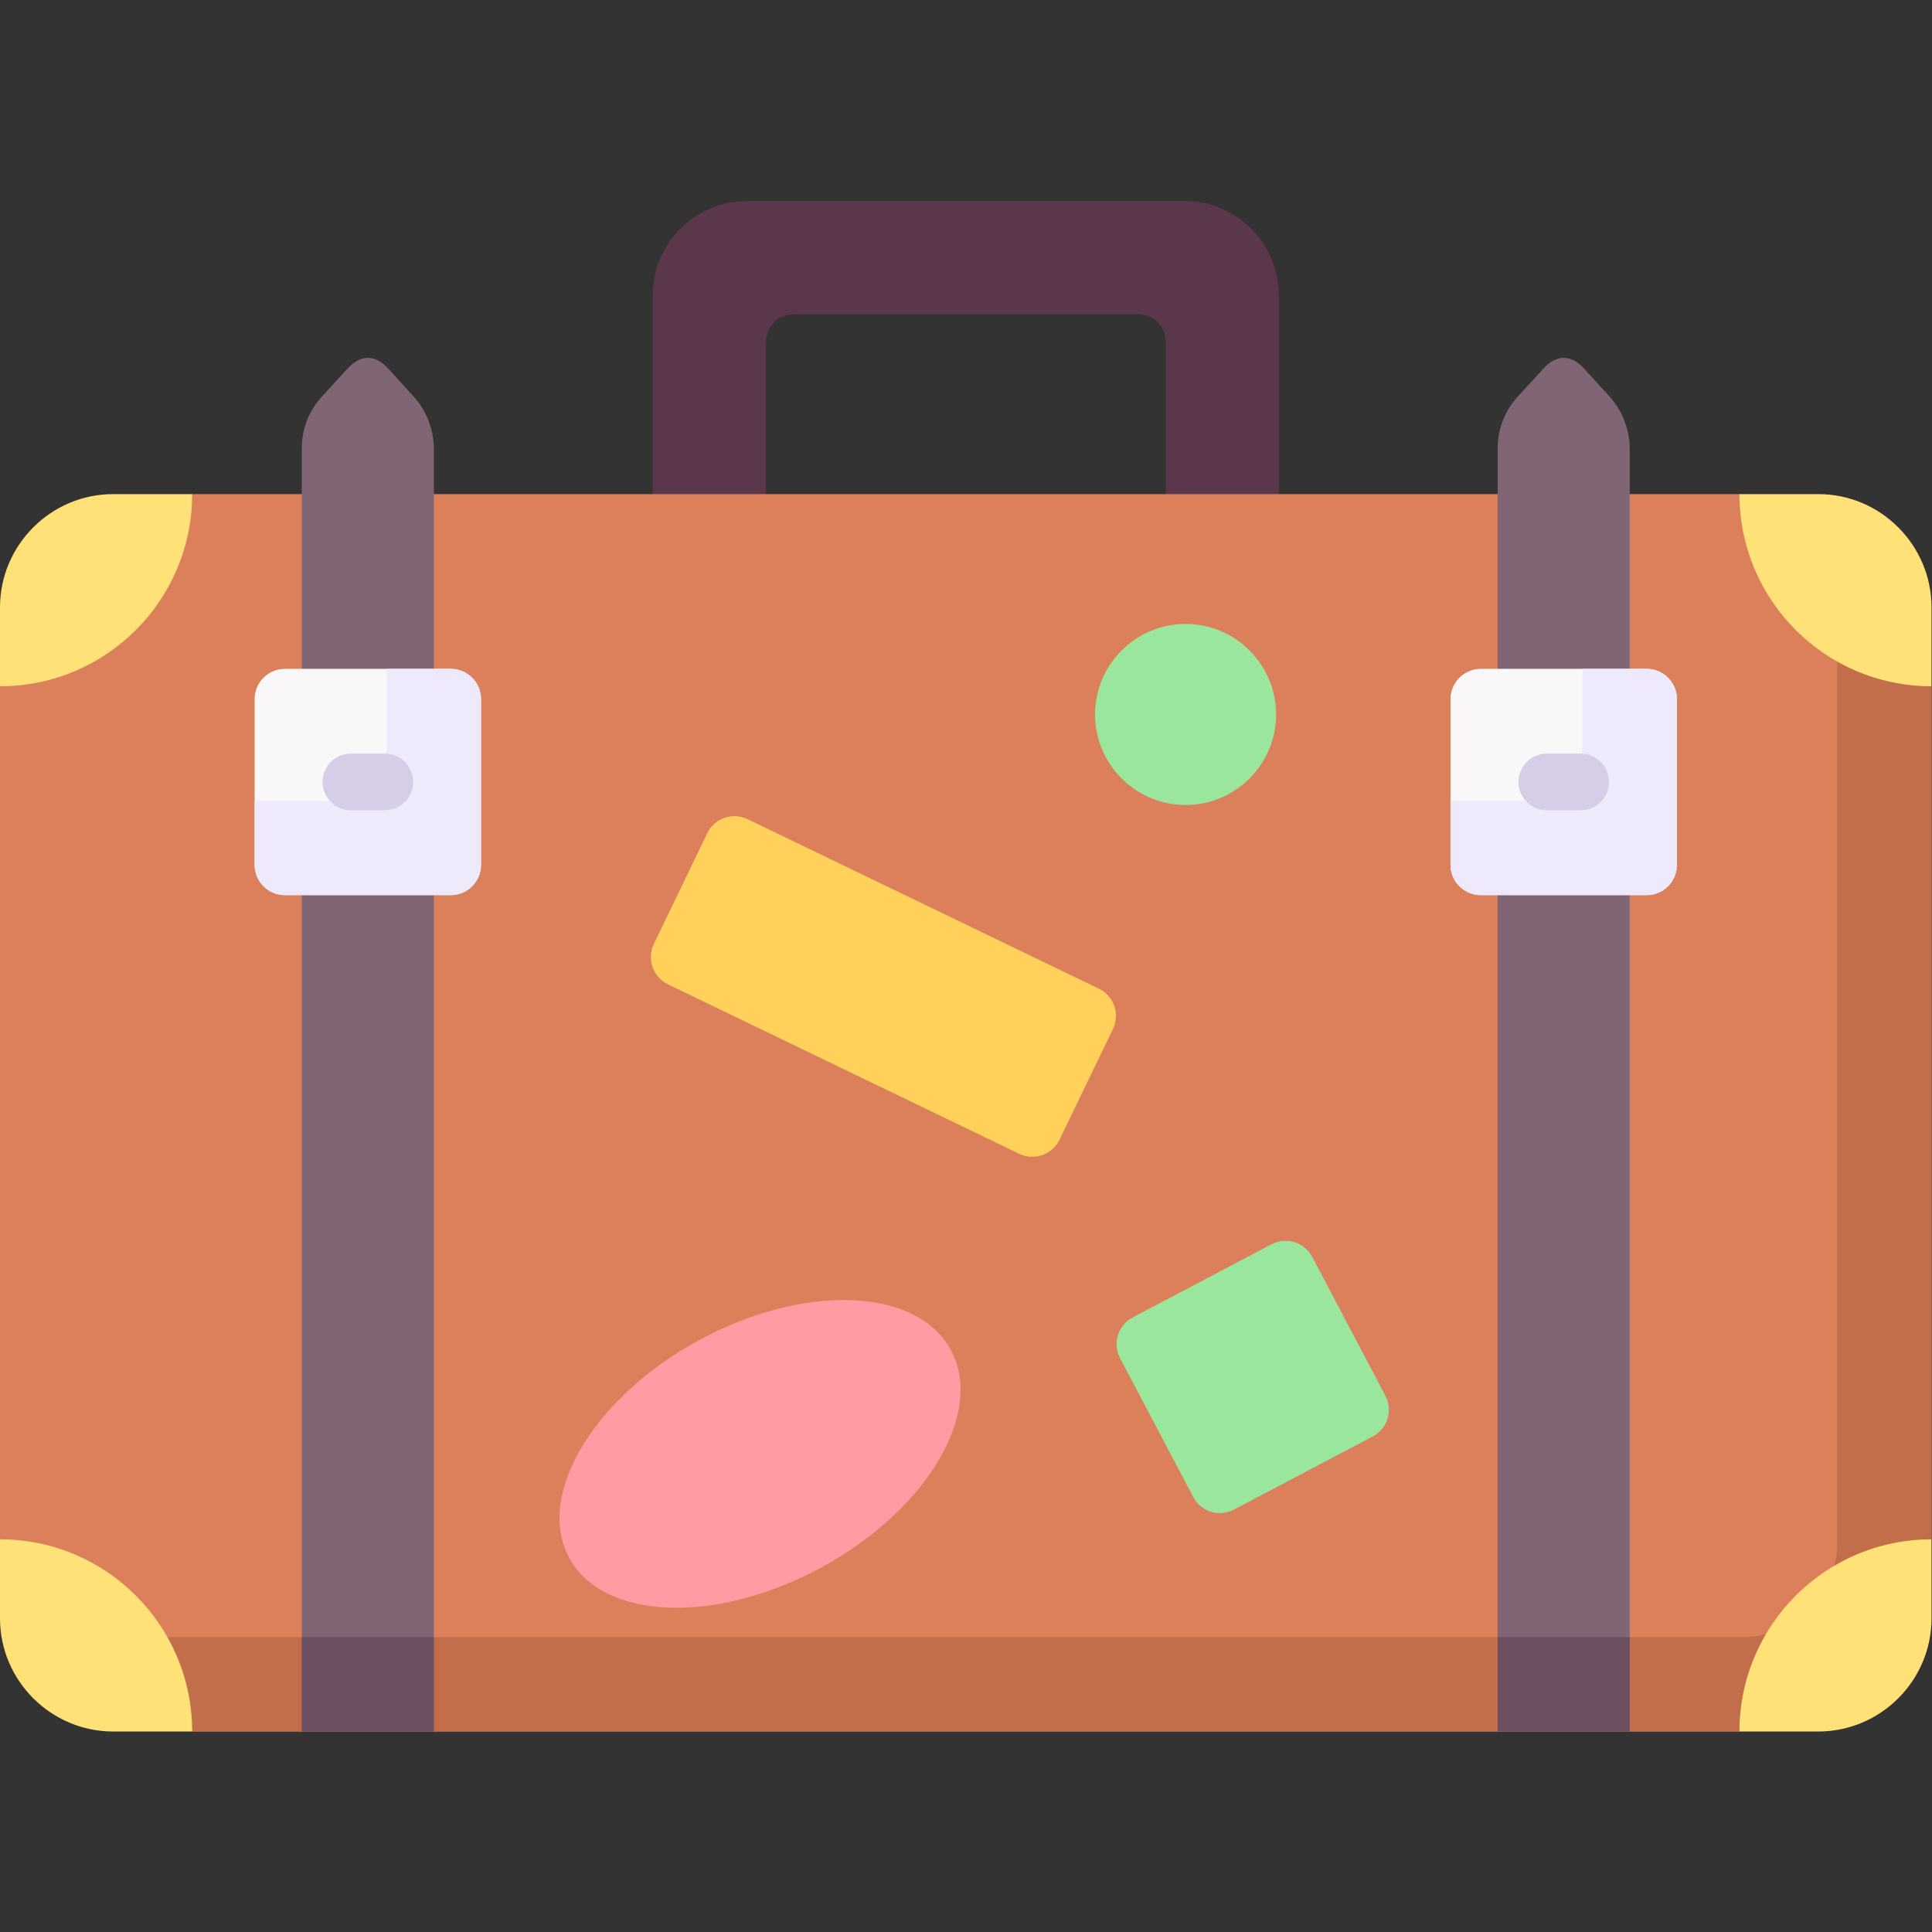 <?xml version="1.0" encoding="UTF-8" standalone="no"?>
<!-- Created with Inkscape (http://www.inkscape.org/) -->

<svg
   version="1.1"
   id="svg1092"
   xml:space="preserve"
   width="682.667"
   height="682.667"
   viewBox="0 0 682.667 682.667"
   xmlns="http://www.w3.org/2000/svg"
   xmlns:svg="http://www.w3.org/2000/svg"><rect x="0" y="0" width="682.667" height="682.667" fill="#333333" stroke="none"/><defs
     id="defs1096"><clipPath
       clipPathUnits="userSpaceOnUse"
       id="clipPath1106"><path
         d="M 0,512 H 512 V 0 H 0 Z"
         id="path1104" /></clipPath></defs><g
     id="g1098"
     transform="matrix(1.333,0,0,-1.333,0,682.667)"><g
       id="g1100"><g
         id="g1102"
         clip-path="url(#clipPath1106)"><g
           id="g1108"
           transform="translate(211.014,428.859)"><path
             d="m 0,0 h 90.002 c 5.215,0 7.993,-3.118 7.993,-8.022 v -44.703 h 29.991 V 4.989 c 0,13.748 -11.254,25.002 -25.002,25.002 H -13.012 c -13.748,0 -25.001,-11.254 -25.001,-25.002 V -52.725 H -8.022 V -8.022 C -8.022,-3.033 -4.904,0 0,0"
             style="fill:#5a374b;fill-opacity:1;fill-rule:evenodd;stroke:none"
             id="path1110" /></g><g
           id="g1112"
           transform="translate(461.089,381.151)"><path
             d="m 0,0 h -410.149 l -50.94,-50.939 V -277.062 L -410.149,-328 H 0 l 50.911,50.938 v 226.123 z"
             style="fill:#db805b;fill-opacity:1;fill-rule:evenodd;stroke:none"
             id="path1114" /></g><g
           id="g1116"
           transform="translate(486.998,355.213)"><path
             d="m 0,0 v -252.06 c 0,-13.748 -11.225,-25.001 -25.003,-25.001 h -436.058 l 25.002,-25.002 h 410.15 l 50.911,50.939 v 226.123 z"
             style="fill:#c26e4a;fill-opacity:1;fill-rule:evenodd;stroke:none"
             id="path1118" /></g><g
           id="g1120"
           transform="translate(115.003,393.142)"><path
             d="M 0,0 V -339.991 H -35.008 V 0 c 0,5.556 2.013,10.205 5.386,13.918 l 6.746,7.371 c 3.431,3.77 7.285,3.798 10.772,0 l 6.718,-7.371 C -1.871,10.063 0,4.932 0,0"
             style="fill:#806574;fill-opacity:1;fill-rule:evenodd;stroke:none"
             id="path1122" /></g><g
           id="g1124"
           transform="translate(432.005,393.142)"><path
             d="M 0,0 V -339.991 H -35.008 V 0 c 0,5.556 2.013,10.205 5.386,13.918 l 6.747,7.371 c 3.43,3.77 7.285,3.798 10.771,0 l 6.718,-7.371 C -1.871,10.063 0,4.932 0,0"
             style="fill:#806574;fill-opacity:1;fill-rule:evenodd;stroke:none"
             id="path1126" /></g><g
           id="g1128"
           transform="translate(185.076,156.758)"><path
             d="M 0,0 C 27.893,15.25 57.885,14.173 66.927,-2.41 75.998,-18.993 60.72,-44.788 32.798,-60.039 4.876,-75.29 -25.087,-74.212 -34.157,-57.658 -43.2,-41.075 -27.921,-15.279 0,0"
             style="fill:#ff9ba3;fill-opacity:1;fill-rule:evenodd;stroke:none"
             id="path1130" /></g><g
           id="g1132"
           transform="translate(300.25,162.909)"><path
             d="m 0,0 36.793,19.389 c 3.884,2.069 8.76,0.567 10.801,-3.345 L 66.982,-20.75 c 2.07,-3.884 0.567,-8.759 -3.344,-10.8 L 26.844,-50.939 c -3.883,-2.069 -8.759,-0.567 -10.8,3.345 L -3.346,-10.8 C -5.415,-6.917 -3.913,-2.041 0,0"
             style="fill:#9be69d;fill-opacity:1;fill-rule:evenodd;stroke:none"
             id="path1134" /></g><g
           id="g1136"
           transform="translate(198.172,294.977)"><path
             d="m 0,0 93.119,-44.929 c 3.969,-1.9 5.642,-6.718 3.742,-10.658 L 82.688,-84.955 c -1.927,-3.968 -6.718,-5.641 -10.687,-3.742 l -93.118,44.93 c -3.969,1.928 -5.642,6.718 -3.742,10.686 l 14.172,29.368 C -8.787,0.255 -3.968,1.928 0,0"
             style="fill:#ffd15b;fill-opacity:1;fill-rule:evenodd;stroke:none"
             id="path1138" /></g><g
           id="g1140"
           transform="translate(314.281,298.747)"><path
             d="m 0,0 c 13.209,0 23.981,10.771 23.981,23.981 0,13.238 -10.772,24.01 -23.981,24.01 -13.238,0 -24.011,-10.772 -24.011,-24.01 C -24.011,10.771 -13.238,0 0,0"
             style="fill:#9be69d;fill-opacity:1;fill-rule:evenodd;stroke:none"
             id="path1142" /></g><g
           id="g1144"
           transform="translate(29.99,381.151)"><path
             d="m 0,0 c -16.497,0 -29.99,-13.521 -29.99,-30.019 v -20.92 c 28.12,0 50.939,22.791 50.939,50.939 z"
             style="fill:#ffe177;fill-opacity:1;fill-rule:evenodd;stroke:none"
             id="path1146" /></g><g
           id="g1148"
           transform="translate(29.99,53.15)"><path
             d="M 0,0 C -16.497,0 -29.99,13.493 -29.99,29.991 V 50.939 C -1.87,50.939 20.949,28.12 20.949,0 Z"
             style="fill:#ffe177;fill-opacity:1;fill-rule:evenodd;stroke:none"
             id="path1150" /></g><g
           id="g1152"
           transform="translate(482.01,381.151)"><path
             d="m 0,0 c 16.497,0 29.99,-13.521 29.99,-30.019 v -20.92 c -28.12,0 -50.911,22.791 -50.911,50.939 z"
             style="fill:#ffe177;fill-opacity:1;fill-rule:evenodd;stroke:none"
             id="path1154" /></g><g
           id="g1156"
           transform="translate(482.01,53.15)"><path
             d="M 0,0 C 16.497,0 29.99,13.493 29.99,29.991 V 50.939 C 1.87,50.939 -20.921,28.12 -20.921,0 Z"
             style="fill:#ffe177;fill-opacity:1;fill-rule:evenodd;stroke:none"
             id="path1158" /></g><g
           id="g1160"
           transform="translate(75.517,334.832)"><path
             d="m 0,0 h 43.993 c 4.394,0 7.994,-3.6 7.994,-7.994 v -43.994 c 0,-4.394 -3.6,-7.994 -7.994,-7.994 H 0 c -4.422,0 -8.022,3.6 -8.022,7.994 V -7.994 C -8.022,-3.6 -4.422,0 0,0"
             style="fill:#faf7f8;fill-opacity:1;fill-rule:evenodd;stroke:none"
             id="path1162" /></g><g
           id="g1164"
           transform="translate(392.519,334.832)"><path
             d="m 0,0 h 43.994 c 4.394,0 7.993,-3.6 7.993,-7.994 v -43.994 c 0,-4.394 -3.599,-7.994 -7.993,-7.994 H 0 c -4.422,0 -8.022,3.6 -8.022,7.994 V -7.994 C -8.022,-3.6 -4.422,0 0,0"
             style="fill:#faf7f8;fill-opacity:1;fill-rule:evenodd;stroke:none"
             id="path1166" /></g><g
           id="g1168"
           transform="translate(419.505,334.832)"><path
             d="m 0,0 h 17.008 c 4.393,0 7.993,-3.6 7.993,-7.994 v -43.994 c 0,-4.394 -3.6,-7.994 -7.993,-7.994 h -43.994 c -4.422,0 -8.023,3.6 -8.023,7.994 v 17.008 h 20.013 C -6.747,-34.98 0,-28.234 0,-19.985 Z"
             style="fill:#eee9fb;fill-opacity:1;fill-rule:evenodd;stroke:none"
             id="path1170" /></g><g
           id="g1172"
           transform="translate(102.502,334.832)"><path
             d="m 0,0 h 17.008 c 4.393,0 7.994,-3.6 7.994,-7.994 v -43.994 c 0,-4.394 -3.601,-7.994 -7.994,-7.994 h -43.993 c -4.422,0 -8.023,3.6 -8.023,7.994 v 17.008 h 20.013 C -6.746,-34.98 0,-28.234 0,-19.985 Z"
             style="fill:#eee9fb;fill-opacity:1;fill-rule:evenodd;stroke:none"
             id="path1174" /></g><g
           id="g1176"
           transform="translate(93.006,297.358)"><path
             d="m 0,0 c -4.139,0 -7.512,3.345 -7.512,7.483 0,4.139 3.373,7.512 7.512,7.512 h 8.985 c 4.168,0 7.513,-3.373 7.513,-7.512 C 16.498,3.345 13.153,0 8.985,0 Z"
             style="fill:#d5cee6;fill-opacity:1;fill-rule:nonzero;stroke:none"
             id="path1178" /></g><g
           id="g1180"
           transform="translate(410.009,297.358)"><path
             d="m 0,0 c -4.139,0 -7.512,3.345 -7.512,7.483 0,4.139 3.373,7.512 7.512,7.512 h 9.014 c 4.138,0 7.483,-3.373 7.483,-7.512 C 16.497,3.345 13.152,0 9.014,0 Z"
             style="fill:#d5cee6;fill-opacity:1;fill-rule:nonzero;stroke:none"
             id="path1182" /></g><path
           d="m 79.995,53.15 h 35.008 V 78.152 H 79.995 Z"
           style="fill:#6c5062;fill-opacity:1;fill-rule:evenodd;stroke:none"
           id="path1184" /><path
           d="m 396.997,53.15 h 35.008 v 25.002 h -35.008 z"
           style="fill:#6c5062;fill-opacity:1;fill-rule:evenodd;stroke:none"
           id="path1186" /></g></g></g></svg>
